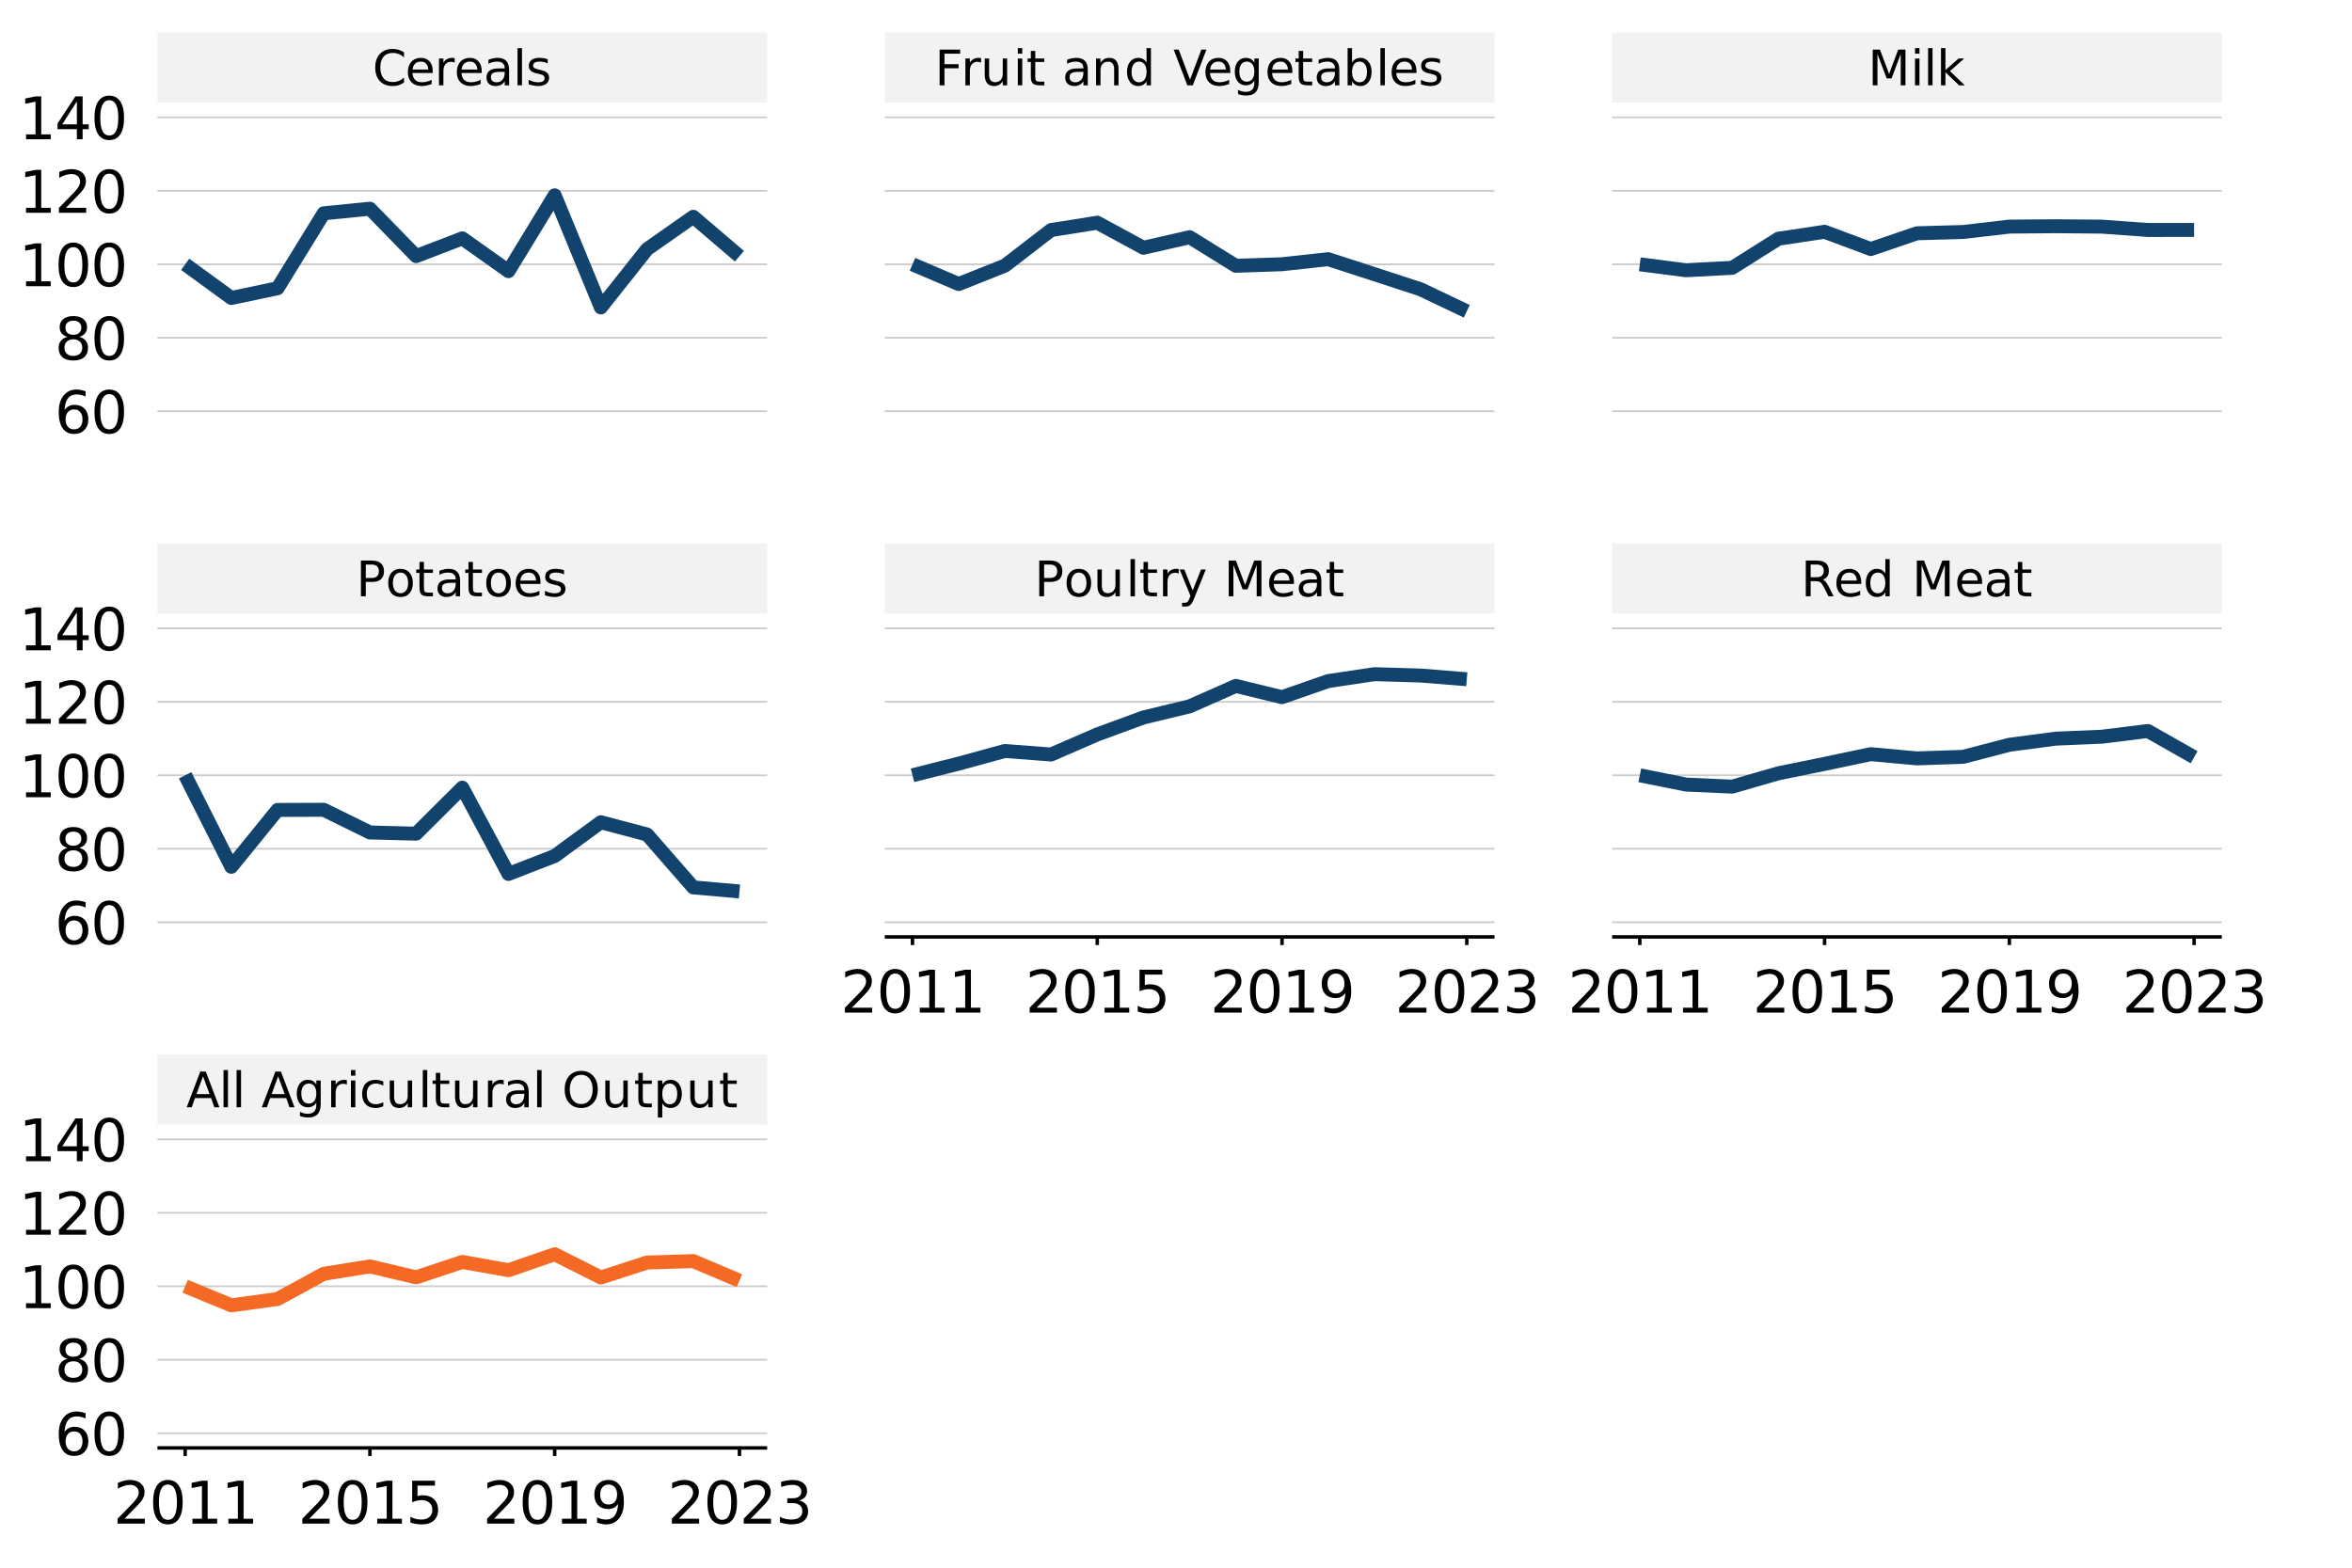 <?xml version="1.0" encoding="UTF-8"?>
<svg xmlns="http://www.w3.org/2000/svg" xmlns:xlink="http://www.w3.org/1999/xlink" width="720" height="480" viewBox="0 0 720 480">
<defs>
<g>
<g id="glyph-0-0">
<path d="M 5.125 -9.484 L 3.125 -4.031 L 7.141 -4.031 Z M 4.297 -10.938 L 5.969 -10.938 L 10.141 0 L 8.594 0 L 7.609 -2.812 L 2.672 -2.812 L 1.672 0 L 0.125 0 Z M 4.297 -10.938 "/>
</g>
<g id="glyph-0-1">
<path d="M 1.406 -11.391 L 2.766 -11.391 L 2.766 0 L 1.406 0 Z M 1.406 -11.391 "/>
</g>
<g id="glyph-0-2">
</g>
<g id="glyph-0-3">
<path d="M 6.812 -4.203 C 6.812 -5.172 6.609 -5.922 6.203 -6.453 C 5.805 -6.992 5.242 -7.266 4.516 -7.266 C 3.785 -7.266 3.219 -6.992 2.812 -6.453 C 2.414 -5.922 2.219 -5.172 2.219 -4.203 C 2.219 -3.223 2.414 -2.461 2.812 -1.922 C 3.219 -1.391 3.785 -1.125 4.516 -1.125 C 5.242 -1.125 5.805 -1.391 6.203 -1.922 C 6.609 -2.461 6.812 -3.223 6.812 -4.203 Z M 8.156 -1.016 C 8.156 0.379 7.844 1.414 7.219 2.094 C 6.602 2.781 5.656 3.125 4.375 3.125 C 3.906 3.125 3.457 3.086 3.031 3.016 C 2.613 2.941 2.207 2.832 1.812 2.688 L 1.812 1.375 C 2.207 1.594 2.598 1.75 2.984 1.844 C 3.367 1.945 3.766 2 4.172 2 C 5.055 2 5.719 1.77 6.156 1.312 C 6.594 0.852 6.812 0.156 6.812 -0.781 L 6.812 -1.438 C 6.531 -0.957 6.172 -0.598 5.734 -0.359 C 5.305 -0.117 4.789 0 4.188 0 C 3.176 0 2.363 -0.379 1.75 -1.141 C 1.133 -1.91 0.828 -2.93 0.828 -4.203 C 0.828 -5.461 1.133 -6.477 1.75 -7.25 C 2.363 -8.02 3.176 -8.406 4.188 -8.406 C 4.789 -8.406 5.305 -8.285 5.734 -8.047 C 6.172 -7.805 6.531 -7.441 6.812 -6.953 L 6.812 -8.203 L 8.156 -8.203 Z M 8.156 -1.016 "/>
</g>
<g id="glyph-0-4">
<path d="M 6.172 -6.938 C 6.016 -7.031 5.848 -7.098 5.672 -7.141 C 5.492 -7.18 5.297 -7.203 5.078 -7.203 C 4.316 -7.203 3.734 -6.953 3.328 -6.453 C 2.922 -5.961 2.719 -5.254 2.719 -4.328 L 2.719 0 L 1.359 0 L 1.359 -8.203 L 2.719 -8.203 L 2.719 -6.922 C 3 -7.422 3.363 -7.789 3.812 -8.031 C 4.27 -8.281 4.828 -8.406 5.484 -8.406 C 5.578 -8.406 5.676 -8.395 5.781 -8.375 C 5.895 -8.363 6.02 -8.348 6.156 -8.328 Z M 6.172 -6.938 "/>
</g>
<g id="glyph-0-5">
<path d="M 1.406 -8.203 L 2.766 -8.203 L 2.766 0 L 1.406 0 Z M 1.406 -11.391 L 2.766 -11.391 L 2.766 -9.688 L 1.406 -9.688 Z M 1.406 -11.391 "/>
</g>
<g id="glyph-0-6">
<path d="M 7.312 -7.891 L 7.312 -6.625 C 6.938 -6.832 6.555 -6.988 6.172 -7.094 C 5.785 -7.207 5.398 -7.266 5.016 -7.266 C 4.141 -7.266 3.457 -6.984 2.969 -6.422 C 2.488 -5.867 2.25 -5.094 2.25 -4.094 C 2.25 -3.094 2.488 -2.316 2.969 -1.766 C 3.457 -1.211 4.141 -0.938 5.016 -0.938 C 5.398 -0.938 5.785 -0.988 6.172 -1.094 C 6.555 -1.195 6.938 -1.352 7.312 -1.562 L 7.312 -0.312 C 6.938 -0.133 6.547 -0.004 6.141 0.078 C 5.742 0.172 5.316 0.219 4.859 0.219 C 3.629 0.219 2.648 -0.164 1.922 -0.938 C 1.191 -1.719 0.828 -2.77 0.828 -4.094 C 0.828 -5.426 1.191 -6.477 1.922 -7.25 C 2.66 -8.02 3.672 -8.406 4.953 -8.406 C 5.367 -8.406 5.773 -8.359 6.172 -8.266 C 6.566 -8.18 6.945 -8.055 7.312 -7.891 Z M 7.312 -7.891 "/>
</g>
<g id="glyph-0-7">
<path d="M 1.281 -3.234 L 1.281 -8.203 L 2.625 -8.203 L 2.625 -3.281 C 2.625 -2.508 2.773 -1.926 3.078 -1.531 C 3.379 -1.145 3.832 -0.953 4.438 -0.953 C 5.164 -0.953 5.738 -1.18 6.156 -1.641 C 6.582 -2.109 6.797 -2.742 6.797 -3.547 L 6.797 -8.203 L 8.141 -8.203 L 8.141 0 L 6.797 0 L 6.797 -1.266 C 6.473 -0.766 6.094 -0.391 5.656 -0.141 C 5.227 0.098 4.727 0.219 4.156 0.219 C 3.207 0.219 2.488 -0.07 2 -0.656 C 1.52 -1.25 1.281 -2.109 1.281 -3.234 Z M 4.672 -8.406 Z M 4.672 -8.406 "/>
</g>
<g id="glyph-0-8">
<path d="M 2.75 -10.531 L 2.75 -8.203 L 5.516 -8.203 L 5.516 -7.156 L 2.75 -7.156 L 2.75 -2.703 C 2.75 -2.035 2.836 -1.602 3.016 -1.406 C 3.203 -1.219 3.578 -1.125 4.141 -1.125 L 5.516 -1.125 L 5.516 0 L 4.141 0 C 3.098 0 2.379 -0.191 1.984 -0.578 C 1.586 -0.973 1.391 -1.68 1.391 -2.703 L 1.391 -7.156 L 0.406 -7.156 L 0.406 -8.203 L 1.391 -8.203 L 1.391 -10.531 Z M 2.75 -10.531 "/>
</g>
<g id="glyph-0-9">
<path d="M 5.141 -4.125 C 4.055 -4.125 3.301 -4 2.875 -3.75 C 2.457 -3.5 2.25 -3.07 2.25 -2.469 C 2.25 -2 2.406 -1.625 2.719 -1.344 C 3.031 -1.062 3.457 -0.922 4 -0.922 C 4.75 -0.922 5.348 -1.18 5.797 -1.703 C 6.254 -2.234 6.484 -2.941 6.484 -3.828 L 6.484 -4.125 Z M 7.828 -4.688 L 7.828 0 L 6.484 0 L 6.484 -1.25 C 6.172 -0.75 5.785 -0.379 5.328 -0.141 C 4.867 0.098 4.305 0.219 3.641 0.219 C 2.805 0.219 2.141 -0.016 1.641 -0.484 C 1.148 -0.961 0.906 -1.598 0.906 -2.391 C 0.906 -3.305 1.211 -4 1.828 -4.469 C 2.441 -4.938 3.363 -5.172 4.594 -5.172 L 6.484 -5.172 L 6.484 -5.312 C 6.484 -5.926 6.281 -6.406 5.875 -6.75 C 5.469 -7.094 4.895 -7.266 4.156 -7.266 C 3.688 -7.266 3.227 -7.207 2.781 -7.094 C 2.332 -6.977 1.906 -6.805 1.5 -6.578 L 1.5 -7.828 C 1.988 -8.016 2.469 -8.156 2.938 -8.25 C 3.406 -8.352 3.859 -8.406 4.297 -8.406 C 5.484 -8.406 6.367 -8.098 6.953 -7.484 C 7.535 -6.867 7.828 -5.938 7.828 -4.688 Z M 7.828 -4.688 "/>
</g>
<g id="glyph-0-10">
<path d="M 5.906 -9.938 C 4.832 -9.938 3.977 -9.535 3.344 -8.734 C 2.719 -7.93 2.406 -6.836 2.406 -5.453 C 2.406 -4.078 2.719 -2.988 3.344 -2.188 C 3.977 -1.383 4.832 -0.984 5.906 -0.984 C 6.977 -0.984 7.828 -1.383 8.453 -2.188 C 9.086 -2.988 9.406 -4.078 9.406 -5.453 C 9.406 -6.836 9.086 -7.93 8.453 -8.734 C 7.828 -9.535 6.977 -9.938 5.906 -9.938 Z M 5.906 -11.141 C 7.438 -11.141 8.66 -10.625 9.578 -9.594 C 10.504 -8.562 10.969 -7.18 10.969 -5.453 C 10.969 -3.734 10.504 -2.359 9.578 -1.328 C 8.66 -0.297 7.438 0.219 5.906 0.219 C 4.375 0.219 3.145 -0.289 2.219 -1.312 C 1.301 -2.344 0.844 -3.723 0.844 -5.453 C 0.844 -7.18 1.301 -8.562 2.219 -9.594 C 3.145 -10.625 4.375 -11.141 5.906 -11.141 Z M 5.906 -11.141 "/>
</g>
<g id="glyph-0-11">
<path d="M 2.719 -1.234 L 2.719 3.125 L 1.359 3.125 L 1.359 -8.203 L 2.719 -8.203 L 2.719 -6.953 C 3 -7.441 3.352 -7.805 3.781 -8.047 C 4.219 -8.285 4.738 -8.406 5.344 -8.406 C 6.332 -8.406 7.141 -8.008 7.766 -7.219 C 8.391 -6.426 8.703 -5.383 8.703 -4.094 C 8.703 -2.801 8.391 -1.758 7.766 -0.969 C 7.141 -0.176 6.332 0.219 5.344 0.219 C 4.738 0.219 4.219 0.098 3.781 -0.141 C 3.352 -0.379 3 -0.742 2.719 -1.234 Z M 7.297 -4.094 C 7.297 -5.082 7.094 -5.859 6.688 -6.422 C 6.281 -6.984 5.723 -7.266 5.016 -7.266 C 4.297 -7.266 3.734 -6.984 3.328 -6.422 C 2.922 -5.859 2.719 -5.082 2.719 -4.094 C 2.719 -3.102 2.922 -2.328 3.328 -1.766 C 3.734 -1.203 4.297 -0.922 5.016 -0.922 C 5.723 -0.922 6.281 -1.203 6.688 -1.766 C 7.094 -2.328 7.297 -3.102 7.297 -4.094 Z M 7.297 -4.094 "/>
</g>
<g id="glyph-0-12">
<path d="M 2.953 -9.719 L 2.953 -5.609 L 4.812 -5.609 C 5.5 -5.609 6.031 -5.785 6.406 -6.141 C 6.781 -6.504 6.969 -7.016 6.969 -7.672 C 6.969 -8.328 6.781 -8.832 6.406 -9.188 C 6.031 -9.539 5.5 -9.719 4.812 -9.719 Z M 1.469 -10.938 L 4.812 -10.938 C 6.039 -10.938 6.969 -10.656 7.594 -10.094 C 8.219 -9.539 8.531 -8.734 8.531 -7.672 C 8.531 -6.586 8.219 -5.77 7.594 -5.219 C 6.969 -4.664 6.039 -4.391 4.812 -4.391 L 2.953 -4.391 L 2.953 0 L 1.469 0 Z M 1.469 -10.938 "/>
</g>
<g id="glyph-0-13">
<path d="M 4.594 -7.266 C 3.875 -7.266 3.301 -6.977 2.875 -6.406 C 2.457 -5.844 2.25 -5.07 2.25 -4.094 C 2.25 -3.113 2.457 -2.344 2.875 -1.781 C 3.289 -1.219 3.863 -0.938 4.594 -0.938 C 5.312 -0.938 5.879 -1.219 6.297 -1.781 C 6.711 -2.344 6.922 -3.113 6.922 -4.094 C 6.922 -5.062 6.711 -5.832 6.297 -6.406 C 5.879 -6.977 5.312 -7.266 4.594 -7.266 Z M 4.594 -8.406 C 5.758 -8.406 6.676 -8.02 7.344 -7.25 C 8.02 -6.488 8.359 -5.438 8.359 -4.094 C 8.359 -2.75 8.02 -1.691 7.344 -0.922 C 6.676 -0.16 5.758 0.219 4.594 0.219 C 3.414 0.219 2.492 -0.16 1.828 -0.922 C 1.16 -1.691 0.828 -2.75 0.828 -4.094 C 0.828 -5.438 1.16 -6.488 1.828 -7.25 C 2.492 -8.02 3.414 -8.406 4.594 -8.406 Z M 4.594 -8.406 "/>
</g>
<g id="glyph-0-14">
<path d="M 8.438 -4.438 L 8.438 -3.781 L 2.234 -3.781 C 2.297 -2.852 2.578 -2.145 3.078 -1.656 C 3.578 -1.176 4.27 -0.938 5.156 -0.938 C 5.676 -0.938 6.176 -1 6.656 -1.125 C 7.145 -1.25 7.629 -1.438 8.109 -1.688 L 8.109 -0.422 C 7.629 -0.211 7.133 -0.055 6.625 0.047 C 6.113 0.16 5.598 0.219 5.078 0.219 C 3.773 0.219 2.738 -0.16 1.969 -0.922 C 1.207 -1.691 0.828 -2.723 0.828 -4.016 C 0.828 -5.359 1.188 -6.426 1.906 -7.219 C 2.633 -8.008 3.613 -8.406 4.844 -8.406 C 5.945 -8.406 6.82 -8.047 7.469 -7.328 C 8.113 -6.617 8.438 -5.656 8.438 -4.438 Z M 7.078 -4.828 C 7.066 -5.566 6.859 -6.156 6.453 -6.594 C 6.055 -7.039 5.523 -7.266 4.859 -7.266 C 4.109 -7.266 3.504 -7.051 3.047 -6.625 C 2.598 -6.195 2.344 -5.598 2.281 -4.828 Z M 7.078 -4.828 "/>
</g>
<g id="glyph-0-15">
<path d="M 6.641 -7.969 L 6.641 -6.688 C 6.266 -6.883 5.867 -7.031 5.453 -7.125 C 5.047 -7.219 4.625 -7.266 4.188 -7.266 C 3.508 -7.266 3.004 -7.16 2.672 -6.953 C 2.336 -6.754 2.172 -6.453 2.172 -6.047 C 2.172 -5.734 2.289 -5.488 2.531 -5.312 C 2.77 -5.133 3.254 -4.961 3.984 -4.797 L 4.438 -4.688 C 5.395 -4.488 6.07 -4.203 6.469 -3.828 C 6.875 -3.453 7.078 -2.93 7.078 -2.266 C 7.078 -1.504 6.773 -0.898 6.172 -0.453 C 5.578 -0.004 4.75 0.219 3.688 0.219 C 3.25 0.219 2.789 0.172 2.312 0.078 C 1.844 -0.004 1.344 -0.129 0.812 -0.297 L 0.812 -1.688 C 1.312 -1.426 1.801 -1.234 2.281 -1.109 C 2.77 -0.984 3.25 -0.922 3.719 -0.922 C 4.352 -0.922 4.844 -1.023 5.188 -1.234 C 5.531 -1.453 5.703 -1.758 5.703 -2.156 C 5.703 -2.52 5.578 -2.801 5.328 -3 C 5.078 -3.195 4.535 -3.383 3.703 -3.562 L 3.234 -3.672 C 2.398 -3.848 1.797 -4.117 1.422 -4.484 C 1.055 -4.848 0.875 -5.348 0.875 -5.984 C 0.875 -6.754 1.145 -7.348 1.688 -7.766 C 2.238 -8.191 3.016 -8.406 4.016 -8.406 C 4.516 -8.406 4.984 -8.367 5.422 -8.297 C 5.867 -8.223 6.273 -8.113 6.641 -7.969 Z M 6.641 -7.969 "/>
</g>
<g id="glyph-0-16">
<path d="M 4.828 0.766 C 4.441 1.742 4.066 2.379 3.703 2.672 C 3.348 2.973 2.867 3.125 2.266 3.125 L 1.188 3.125 L 1.188 2 L 1.984 2 C 2.348 2 2.633 1.91 2.844 1.734 C 3.051 1.555 3.273 1.141 3.516 0.484 L 3.766 -0.125 L 0.453 -8.203 L 1.875 -8.203 L 4.438 -1.781 L 7 -8.203 L 8.438 -8.203 Z M 4.828 0.766 "/>
</g>
<g id="glyph-0-17">
<path d="M 1.469 -10.938 L 3.672 -10.938 L 6.469 -3.5 L 9.266 -10.938 L 11.484 -10.938 L 11.484 0 L 10.031 0 L 10.031 -9.609 L 7.219 -2.109 L 5.734 -2.109 L 2.906 -9.609 L 2.906 0 L 1.469 0 Z M 1.469 -10.938 "/>
</g>
<g id="glyph-0-18">
<path d="M 6.656 -5.125 C 6.977 -5.02 7.285 -4.789 7.578 -4.438 C 7.879 -4.082 8.18 -3.598 8.484 -2.984 L 9.984 0 L 8.406 0 L 7 -2.812 C 6.633 -3.539 6.281 -4.023 5.938 -4.266 C 5.602 -4.504 5.145 -4.625 4.562 -4.625 L 2.953 -4.625 L 2.953 0 L 1.469 0 L 1.469 -10.938 L 4.812 -10.938 C 6.062 -10.938 6.992 -10.676 7.609 -10.156 C 8.223 -9.633 8.531 -8.844 8.531 -7.781 C 8.531 -7.094 8.367 -6.52 8.047 -6.062 C 7.734 -5.613 7.27 -5.301 6.656 -5.125 Z M 2.953 -9.719 L 2.953 -5.844 L 4.812 -5.844 C 5.52 -5.844 6.055 -6.004 6.422 -6.328 C 6.785 -6.66 6.969 -7.145 6.969 -7.781 C 6.969 -8.426 6.785 -8.91 6.422 -9.234 C 6.055 -9.555 5.52 -9.719 4.812 -9.719 Z M 2.953 -9.719 "/>
</g>
<g id="glyph-0-19">
<path d="M 6.812 -6.953 L 6.812 -11.391 L 8.156 -11.391 L 8.156 0 L 6.812 0 L 6.812 -1.234 C 6.531 -0.742 6.172 -0.379 5.734 -0.141 C 5.305 0.098 4.789 0.219 4.188 0.219 C 3.195 0.219 2.391 -0.176 1.766 -0.969 C 1.141 -1.758 0.828 -2.801 0.828 -4.094 C 0.828 -5.383 1.141 -6.426 1.766 -7.219 C 2.391 -8.008 3.195 -8.406 4.188 -8.406 C 4.789 -8.406 5.305 -8.285 5.734 -8.047 C 6.172 -7.805 6.531 -7.441 6.812 -6.953 Z M 2.219 -4.094 C 2.219 -3.102 2.422 -2.328 2.828 -1.766 C 3.234 -1.203 3.797 -0.922 4.516 -0.922 C 5.223 -0.922 5.781 -1.203 6.188 -1.766 C 6.602 -2.328 6.812 -3.102 6.812 -4.094 C 6.812 -5.082 6.602 -5.859 6.188 -6.422 C 5.781 -6.984 5.223 -7.266 4.516 -7.266 C 3.797 -7.266 3.234 -6.984 2.828 -6.422 C 2.422 -5.859 2.219 -5.082 2.219 -4.094 Z M 2.219 -4.094 "/>
</g>
<g id="glyph-0-20">
<path d="M 9.656 -10.094 L 9.656 -8.531 C 9.156 -9 8.625 -9.348 8.062 -9.578 C 7.5 -9.805 6.898 -9.922 6.266 -9.922 C 5.016 -9.922 4.055 -9.535 3.391 -8.766 C 2.734 -8.004 2.406 -6.898 2.406 -5.453 C 2.406 -4.016 2.734 -2.91 3.391 -2.141 C 4.055 -1.379 5.016 -1 6.266 -1 C 6.898 -1 7.5 -1.113 8.062 -1.344 C 8.625 -1.57 9.156 -1.922 9.656 -2.391 L 9.656 -0.844 C 9.145 -0.488 8.598 -0.223 8.016 -0.047 C 7.441 0.129 6.832 0.219 6.188 0.219 C 4.531 0.219 3.223 -0.285 2.266 -1.297 C 1.316 -2.316 0.844 -3.703 0.844 -5.453 C 0.844 -7.211 1.316 -8.598 2.266 -9.609 C 3.223 -10.629 4.531 -11.141 6.188 -11.141 C 6.832 -11.141 7.445 -11.051 8.031 -10.875 C 8.613 -10.695 9.156 -10.438 9.656 -10.094 Z M 9.656 -10.094 "/>
</g>
<g id="glyph-0-21">
<path d="M 1.469 -10.938 L 7.75 -10.938 L 7.75 -9.688 L 2.953 -9.688 L 2.953 -6.469 L 7.281 -6.469 L 7.281 -5.219 L 2.953 -5.219 L 2.953 0 L 1.469 0 Z M 1.469 -10.938 "/>
</g>
<g id="glyph-0-22">
<path d="M 8.234 -4.953 L 8.234 0 L 6.891 0 L 6.891 -4.906 C 6.891 -5.688 6.738 -6.27 6.438 -6.656 C 6.133 -7.039 5.676 -7.234 5.062 -7.234 C 4.344 -7.234 3.77 -7 3.344 -6.531 C 2.926 -6.07 2.719 -5.441 2.719 -4.641 L 2.719 0 L 1.359 0 L 1.359 -8.203 L 2.719 -8.203 L 2.719 -6.922 C 3.039 -7.422 3.422 -7.789 3.859 -8.031 C 4.297 -8.281 4.801 -8.406 5.375 -8.406 C 6.312 -8.406 7.02 -8.113 7.5 -7.531 C 7.988 -6.945 8.234 -6.086 8.234 -4.953 Z M 8.234 -4.953 "/>
</g>
<g id="glyph-0-23">
<path d="M 4.297 0 L 0.125 -10.938 L 1.656 -10.938 L 5.125 -1.734 L 8.594 -10.938 L 10.141 -10.938 L 5.969 0 Z M 4.297 0 "/>
</g>
<g id="glyph-0-24">
<path d="M 7.297 -4.094 C 7.297 -5.082 7.094 -5.859 6.688 -6.422 C 6.281 -6.984 5.723 -7.266 5.016 -7.266 C 4.297 -7.266 3.734 -6.984 3.328 -6.422 C 2.922 -5.859 2.719 -5.082 2.719 -4.094 C 2.719 -3.102 2.922 -2.328 3.328 -1.766 C 3.734 -1.203 4.297 -0.922 5.016 -0.922 C 5.723 -0.922 6.281 -1.203 6.688 -1.766 C 7.094 -2.328 7.297 -3.102 7.297 -4.094 Z M 2.719 -6.953 C 3 -7.441 3.352 -7.805 3.781 -8.047 C 4.219 -8.285 4.738 -8.406 5.344 -8.406 C 6.332 -8.406 7.141 -8.008 7.766 -7.219 C 8.391 -6.426 8.703 -5.383 8.703 -4.094 C 8.703 -2.801 8.391 -1.758 7.766 -0.969 C 7.141 -0.176 6.332 0.219 5.344 0.219 C 4.738 0.219 4.219 0.098 3.781 -0.141 C 3.352 -0.379 3 -0.742 2.719 -1.234 L 2.719 0 L 1.359 0 L 1.359 -11.391 L 2.719 -11.391 Z M 2.719 -6.953 "/>
</g>
<g id="glyph-0-25">
<path d="M 1.359 -11.391 L 2.719 -11.391 L 2.719 -4.672 L 6.734 -8.203 L 8.453 -8.203 L 4.109 -4.359 L 8.641 0 L 6.891 0 L 2.719 -4 L 2.719 0 L 1.359 0 Z M 1.359 -11.391 "/>
</g>
<g id="glyph-1-0">
<path d="M 3.453 -1.5 L 9.656 -1.5 L 9.656 0 L 1.312 0 L 1.312 -1.5 C 1.988 -2.195 2.906 -3.129 4.062 -4.297 C 5.227 -5.473 5.961 -6.234 6.266 -6.578 C 6.836 -7.211 7.234 -7.75 7.453 -8.188 C 7.68 -8.633 7.797 -9.07 7.797 -9.5 C 7.797 -10.195 7.551 -10.766 7.062 -11.203 C 6.57 -11.641 5.938 -11.859 5.156 -11.859 C 4.594 -11.859 4.004 -11.758 3.391 -11.562 C 2.773 -11.375 2.113 -11.086 1.406 -10.703 L 1.406 -12.484 C 2.125 -12.773 2.789 -12.992 3.406 -13.141 C 4.031 -13.285 4.598 -13.359 5.109 -13.359 C 6.473 -13.359 7.555 -13.02 8.359 -12.344 C 9.172 -11.664 9.578 -10.754 9.578 -9.609 C 9.578 -9.078 9.473 -8.566 9.266 -8.078 C 9.066 -7.598 8.703 -7.031 8.172 -6.375 C 8.023 -6.207 7.555 -5.719 6.766 -4.906 C 5.984 -4.094 4.879 -2.957 3.453 -1.5 Z M 3.453 -1.5 "/>
</g>
<g id="glyph-1-1">
<path d="M 5.719 -11.953 C 4.801 -11.953 4.113 -11.5 3.656 -10.594 C 3.195 -9.695 2.969 -8.348 2.969 -6.547 C 2.969 -4.742 3.195 -3.395 3.656 -2.5 C 4.113 -1.602 4.801 -1.156 5.719 -1.156 C 6.645 -1.156 7.336 -1.602 7.797 -2.5 C 8.254 -3.395 8.484 -4.742 8.484 -6.547 C 8.484 -8.348 8.254 -9.695 7.797 -10.594 C 7.336 -11.5 6.645 -11.953 5.719 -11.953 Z M 5.719 -13.359 C 7.188 -13.359 8.305 -12.773 9.078 -11.609 C 9.859 -10.453 10.25 -8.766 10.25 -6.547 C 10.25 -4.336 9.859 -2.648 9.078 -1.484 C 8.305 -0.328 7.188 0.25 5.719 0.25 C 4.25 0.25 3.125 -0.328 2.344 -1.484 C 1.57 -2.648 1.188 -4.336 1.188 -6.547 C 1.188 -8.766 1.57 -10.453 2.344 -11.609 C 3.125 -12.773 4.25 -13.359 5.719 -13.359 Z M 5.719 -13.359 "/>
</g>
<g id="glyph-1-2">
<path d="M 2.234 -1.5 L 5.141 -1.5 L 5.141 -11.5 L 1.984 -10.875 L 1.984 -12.484 L 5.109 -13.125 L 6.891 -13.125 L 6.891 -1.5 L 9.797 -1.5 L 9.797 0 L 2.234 0 Z M 2.234 -1.5 "/>
</g>
<g id="glyph-1-3">
<path d="M 1.938 -13.125 L 8.906 -13.125 L 8.906 -11.625 L 3.562 -11.625 L 3.562 -8.406 C 3.82 -8.5 4.082 -8.566 4.344 -8.609 C 4.602 -8.648 4.859 -8.672 5.109 -8.672 C 6.578 -8.672 7.738 -8.27 8.594 -7.469 C 9.445 -6.664 9.875 -5.578 9.875 -4.203 C 9.875 -2.797 9.438 -1.703 8.562 -0.922 C 7.688 -0.141 6.445 0.25 4.844 0.25 C 4.289 0.25 3.727 0.203 3.156 0.109 C 2.582 0.016 1.992 -0.125 1.391 -0.312 L 1.391 -2.094 C 1.922 -1.801 2.469 -1.582 3.031 -1.438 C 3.594 -1.301 4.188 -1.234 4.812 -1.234 C 5.82 -1.234 6.625 -1.5 7.219 -2.031 C 7.812 -2.57 8.109 -3.297 8.109 -4.203 C 8.109 -5.117 7.812 -5.844 7.219 -6.375 C 6.625 -6.914 5.82 -7.188 4.812 -7.188 C 4.332 -7.188 3.859 -7.129 3.391 -7.016 C 2.922 -6.91 2.438 -6.75 1.938 -6.531 Z M 1.938 -13.125 "/>
</g>
<g id="glyph-1-4">
<path d="M 1.984 -0.266 L 1.984 -1.891 C 2.422 -1.68 2.867 -1.52 3.328 -1.406 C 3.785 -1.289 4.234 -1.234 4.672 -1.234 C 5.848 -1.234 6.742 -1.629 7.359 -2.422 C 7.973 -3.211 8.328 -4.41 8.422 -6.016 C 8.078 -5.504 7.645 -5.113 7.125 -4.844 C 6.602 -4.582 6.023 -4.453 5.391 -4.453 C 4.078 -4.453 3.039 -4.848 2.281 -5.641 C 1.52 -6.43 1.141 -7.516 1.141 -8.891 C 1.141 -10.242 1.535 -11.328 2.328 -12.141 C 3.129 -12.953 4.191 -13.359 5.516 -13.359 C 7.023 -13.359 8.18 -12.773 8.984 -11.609 C 9.785 -10.453 10.188 -8.766 10.188 -6.547 C 10.188 -4.484 9.695 -2.832 8.719 -1.594 C 7.738 -0.363 6.414 0.25 4.75 0.25 C 4.312 0.25 3.863 0.203 3.406 0.109 C 2.945 0.023 2.473 -0.098 1.984 -0.266 Z M 5.516 -5.844 C 6.305 -5.844 6.938 -6.113 7.406 -6.656 C 7.875 -7.195 8.109 -7.941 8.109 -8.891 C 8.109 -9.836 7.875 -10.582 7.406 -11.125 C 6.938 -11.676 6.305 -11.953 5.516 -11.953 C 4.711 -11.953 4.078 -11.676 3.609 -11.125 C 3.148 -10.582 2.922 -9.836 2.922 -8.891 C 2.922 -7.941 3.148 -7.195 3.609 -6.656 C 4.078 -6.113 4.711 -5.844 5.516 -5.844 Z M 5.516 -5.844 "/>
</g>
<g id="glyph-1-5">
<path d="M 7.297 -7.078 C 8.148 -6.891 8.816 -6.508 9.297 -5.938 C 9.773 -5.363 10.016 -4.656 10.016 -3.812 C 10.016 -2.52 9.566 -1.52 8.672 -0.812 C 7.785 -0.102 6.52 0.25 4.875 0.25 C 4.32 0.25 3.754 0.191 3.172 0.078 C 2.586 -0.023 1.988 -0.18 1.375 -0.391 L 1.375 -2.109 C 1.863 -1.816 2.398 -1.598 2.984 -1.453 C 3.578 -1.305 4.191 -1.234 4.828 -1.234 C 5.941 -1.234 6.789 -1.453 7.375 -1.891 C 7.957 -2.336 8.25 -2.977 8.25 -3.812 C 8.25 -4.582 7.977 -5.188 7.438 -5.625 C 6.895 -6.062 6.141 -6.281 5.172 -6.281 L 3.641 -6.281 L 3.641 -7.75 L 5.234 -7.75 C 6.109 -7.75 6.773 -7.922 7.234 -8.266 C 7.703 -8.617 7.938 -9.125 7.938 -9.781 C 7.938 -10.445 7.695 -10.957 7.219 -11.312 C 6.738 -11.676 6.055 -11.859 5.172 -11.859 C 4.68 -11.859 4.156 -11.805 3.594 -11.703 C 3.039 -11.598 2.43 -11.438 1.766 -11.219 L 1.766 -12.797 C 2.441 -12.984 3.07 -13.125 3.656 -13.219 C 4.25 -13.312 4.805 -13.359 5.328 -13.359 C 6.672 -13.359 7.734 -13.051 8.516 -12.438 C 9.305 -11.82 9.703 -10.992 9.703 -9.953 C 9.703 -9.234 9.492 -8.617 9.078 -8.109 C 8.66 -7.609 8.066 -7.266 7.297 -7.078 Z M 7.297 -7.078 "/>
</g>
<g id="glyph-1-6">
<path d="M 5.938 -7.266 C 5.145 -7.266 4.516 -6.992 4.047 -6.453 C 3.578 -5.91 3.344 -5.16 3.344 -4.203 C 3.344 -3.266 3.578 -2.52 4.047 -1.969 C 4.516 -1.426 5.145 -1.156 5.938 -1.156 C 6.738 -1.156 7.367 -1.426 7.828 -1.969 C 8.297 -2.52 8.531 -3.266 8.531 -4.203 C 8.531 -5.16 8.297 -5.91 7.828 -6.453 C 7.367 -6.992 6.738 -7.266 5.938 -7.266 Z M 9.469 -12.828 L 9.469 -11.219 C 9.02 -11.426 8.566 -11.582 8.109 -11.688 C 7.66 -11.801 7.211 -11.859 6.766 -11.859 C 5.598 -11.859 4.703 -11.461 4.078 -10.672 C 3.461 -9.891 3.113 -8.695 3.031 -7.094 C 3.375 -7.602 3.805 -7.992 4.328 -8.266 C 4.848 -8.535 5.422 -8.672 6.047 -8.672 C 7.367 -8.672 8.41 -8.27 9.172 -7.469 C 9.93 -6.676 10.312 -5.586 10.312 -4.203 C 10.312 -2.859 9.91 -1.781 9.109 -0.969 C 8.316 -0.156 7.258 0.25 5.938 0.25 C 4.426 0.25 3.266 -0.328 2.453 -1.484 C 1.648 -2.648 1.25 -4.336 1.25 -6.547 C 1.25 -8.617 1.738 -10.27 2.719 -11.5 C 3.707 -12.738 5.035 -13.359 6.703 -13.359 C 7.141 -13.359 7.586 -13.312 8.047 -13.219 C 8.504 -13.133 8.977 -13.004 9.469 -12.828 Z M 9.469 -12.828 "/>
</g>
<g id="glyph-1-7">
<path d="M 5.719 -6.234 C 4.875 -6.234 4.207 -6.004 3.719 -5.547 C 3.238 -5.098 3 -4.477 3 -3.688 C 3 -2.895 3.238 -2.273 3.719 -1.828 C 4.207 -1.379 4.875 -1.156 5.719 -1.156 C 6.562 -1.156 7.227 -1.379 7.719 -1.828 C 8.207 -2.285 8.453 -2.906 8.453 -3.688 C 8.453 -4.477 8.207 -5.098 7.719 -5.547 C 7.238 -6.004 6.57 -6.234 5.719 -6.234 Z M 3.953 -6.984 C 3.18 -7.172 2.582 -7.523 2.156 -8.047 C 1.738 -8.566 1.531 -9.203 1.531 -9.953 C 1.531 -11.004 1.898 -11.832 2.641 -12.438 C 3.391 -13.051 4.414 -13.359 5.719 -13.359 C 7.031 -13.359 8.055 -13.051 8.797 -12.438 C 9.547 -11.832 9.922 -11.004 9.922 -9.953 C 9.922 -9.203 9.707 -8.566 9.281 -8.047 C 8.852 -7.523 8.258 -7.172 7.5 -6.984 C 8.363 -6.785 9.031 -6.395 9.5 -5.812 C 9.977 -5.238 10.219 -4.531 10.219 -3.688 C 10.219 -2.414 9.828 -1.441 9.047 -0.766 C 8.273 -0.086 7.164 0.25 5.719 0.25 C 4.27 0.25 3.156 -0.086 2.375 -0.766 C 1.602 -1.441 1.219 -2.414 1.219 -3.688 C 1.219 -4.531 1.457 -5.238 1.938 -5.812 C 2.414 -6.395 3.086 -6.785 3.953 -6.984 Z M 3.297 -9.797 C 3.297 -9.109 3.508 -8.57 3.938 -8.188 C 4.363 -7.812 4.957 -7.625 5.719 -7.625 C 6.477 -7.625 7.07 -7.812 7.5 -8.188 C 7.938 -8.57 8.156 -9.109 8.156 -9.797 C 8.156 -10.473 7.938 -11 7.5 -11.375 C 7.07 -11.758 6.477 -11.953 5.719 -11.953 C 4.957 -11.953 4.363 -11.758 3.938 -11.375 C 3.508 -11 3.297 -10.473 3.297 -9.797 Z M 3.297 -9.797 "/>
</g>
<g id="glyph-1-8">
<path d="M 6.797 -11.578 L 2.328 -4.578 L 6.797 -4.578 Z M 6.344 -13.125 L 8.562 -13.125 L 8.562 -4.578 L 10.438 -4.578 L 10.438 -3.094 L 8.562 -3.094 L 8.562 0 L 6.797 0 L 6.797 -3.094 L 0.875 -3.094 L 0.875 -4.812 Z M 6.344 -13.125 "/>
</g>
</g>
<clipPath id="clip-0">
<path clip-rule="nonzero" d="M 48.195 31.434 L 234.848 31.434 L 234.848 130.418 L 48.195 130.418 Z M 48.195 31.434 "/>
</clipPath>
<clipPath id="clip-1">
<path clip-rule="nonzero" d="M 48.195 125 L 234.848 125 L 234.848 127 L 48.195 127 Z M 48.195 125 "/>
</clipPath>
<clipPath id="clip-2">
<path clip-rule="nonzero" d="M 48.195 103 L 234.848 103 L 234.848 104 L 48.195 104 Z M 48.195 103 "/>
</clipPath>
<clipPath id="clip-3">
<path clip-rule="nonzero" d="M 48.195 80 L 234.848 80 L 234.848 82 L 48.195 82 Z M 48.195 80 "/>
</clipPath>
<clipPath id="clip-4">
<path clip-rule="nonzero" d="M 48.195 58 L 234.848 58 L 234.848 59 L 48.195 59 Z M 48.195 58 "/>
</clipPath>
<clipPath id="clip-5">
<path clip-rule="nonzero" d="M 48.195 35 L 234.848 35 L 234.848 37 L 48.195 37 Z M 48.195 35 "/>
</clipPath>
<clipPath id="clip-6">
<path clip-rule="nonzero" d="M 48.195 187.887 L 234.848 187.887 L 234.848 286.871 L 48.195 286.871 Z M 48.195 187.887 "/>
</clipPath>
<clipPath id="clip-7">
<path clip-rule="nonzero" d="M 48.195 282 L 234.848 282 L 234.848 283 L 48.195 283 Z M 48.195 282 "/>
</clipPath>
<clipPath id="clip-8">
<path clip-rule="nonzero" d="M 48.195 259 L 234.848 259 L 234.848 261 L 48.195 261 Z M 48.195 259 "/>
</clipPath>
<clipPath id="clip-9">
<path clip-rule="nonzero" d="M 48.195 237 L 234.848 237 L 234.848 238 L 48.195 238 Z M 48.195 237 "/>
</clipPath>
<clipPath id="clip-10">
<path clip-rule="nonzero" d="M 48.195 214 L 234.848 214 L 234.848 216 L 48.195 216 Z M 48.195 214 "/>
</clipPath>
<clipPath id="clip-11">
<path clip-rule="nonzero" d="M 48.195 192 L 234.848 192 L 234.848 193 L 48.195 193 Z M 48.195 192 "/>
</clipPath>
<clipPath id="clip-12">
<path clip-rule="nonzero" d="M 48.195 344.34 L 234.848 344.34 L 234.848 443.324 L 48.195 443.324 Z M 48.195 344.34 "/>
</clipPath>
<clipPath id="clip-13">
<path clip-rule="nonzero" d="M 48.195 438 L 234.848 438 L 234.848 440 L 48.195 440 Z M 48.195 438 "/>
</clipPath>
<clipPath id="clip-14">
<path clip-rule="nonzero" d="M 48.195 416 L 234.848 416 L 234.848 417 L 48.195 417 Z M 48.195 416 "/>
</clipPath>
<clipPath id="clip-15">
<path clip-rule="nonzero" d="M 48.195 393 L 234.848 393 L 234.848 395 L 48.195 395 Z M 48.195 393 "/>
</clipPath>
<clipPath id="clip-16">
<path clip-rule="nonzero" d="M 48.195 371 L 234.848 371 L 234.848 372 L 48.195 372 Z M 48.195 371 "/>
</clipPath>
<clipPath id="clip-17">
<path clip-rule="nonzero" d="M 48.195 348 L 234.848 348 L 234.848 350 L 48.195 350 Z M 48.195 348 "/>
</clipPath>
<clipPath id="clip-18">
<path clip-rule="nonzero" d="M 270.848 31.434 L 457.5 31.434 L 457.5 130.418 L 270.848 130.418 Z M 270.848 31.434 "/>
</clipPath>
<clipPath id="clip-19">
<path clip-rule="nonzero" d="M 270.848 125 L 457.5 125 L 457.5 127 L 270.848 127 Z M 270.848 125 "/>
</clipPath>
<clipPath id="clip-20">
<path clip-rule="nonzero" d="M 270.848 103 L 457.5 103 L 457.5 104 L 270.848 104 Z M 270.848 103 "/>
</clipPath>
<clipPath id="clip-21">
<path clip-rule="nonzero" d="M 270.848 80 L 457.5 80 L 457.5 82 L 270.848 82 Z M 270.848 80 "/>
</clipPath>
<clipPath id="clip-22">
<path clip-rule="nonzero" d="M 270.848 58 L 457.5 58 L 457.5 59 L 270.848 59 Z M 270.848 58 "/>
</clipPath>
<clipPath id="clip-23">
<path clip-rule="nonzero" d="M 270.848 35 L 457.5 35 L 457.5 37 L 270.848 37 Z M 270.848 35 "/>
</clipPath>
<clipPath id="clip-24">
<path clip-rule="nonzero" d="M 270.848 187.887 L 457.5 187.887 L 457.5 286.871 L 270.848 286.871 Z M 270.848 187.887 "/>
</clipPath>
<clipPath id="clip-25">
<path clip-rule="nonzero" d="M 270.848 282 L 457.5 282 L 457.5 283 L 270.848 283 Z M 270.848 282 "/>
</clipPath>
<clipPath id="clip-26">
<path clip-rule="nonzero" d="M 270.848 259 L 457.5 259 L 457.5 261 L 270.848 261 Z M 270.848 259 "/>
</clipPath>
<clipPath id="clip-27">
<path clip-rule="nonzero" d="M 270.848 237 L 457.5 237 L 457.5 238 L 270.848 238 Z M 270.848 237 "/>
</clipPath>
<clipPath id="clip-28">
<path clip-rule="nonzero" d="M 270.848 214 L 457.5 214 L 457.5 216 L 270.848 216 Z M 270.848 214 "/>
</clipPath>
<clipPath id="clip-29">
<path clip-rule="nonzero" d="M 270.848 192 L 457.5 192 L 457.5 193 L 270.848 193 Z M 270.848 192 "/>
</clipPath>
<clipPath id="clip-30">
<path clip-rule="nonzero" d="M 493.5 31.434 L 680.152 31.434 L 680.152 130.418 L 493.5 130.418 Z M 493.5 31.434 "/>
</clipPath>
<clipPath id="clip-31">
<path clip-rule="nonzero" d="M 493.5 125 L 680.152 125 L 680.152 127 L 493.5 127 Z M 493.5 125 "/>
</clipPath>
<clipPath id="clip-32">
<path clip-rule="nonzero" d="M 493.5 103 L 680.152 103 L 680.152 104 L 493.5 104 Z M 493.5 103 "/>
</clipPath>
<clipPath id="clip-33">
<path clip-rule="nonzero" d="M 493.5 80 L 680.152 80 L 680.152 82 L 493.5 82 Z M 493.5 80 "/>
</clipPath>
<clipPath id="clip-34">
<path clip-rule="nonzero" d="M 493.5 58 L 680.152 58 L 680.152 59 L 493.5 59 Z M 493.5 58 "/>
</clipPath>
<clipPath id="clip-35">
<path clip-rule="nonzero" d="M 493.5 35 L 680.152 35 L 680.152 37 L 493.5 37 Z M 493.5 35 "/>
</clipPath>
<clipPath id="clip-36">
<path clip-rule="nonzero" d="M 493.5 187.887 L 680.152 187.887 L 680.152 286.871 L 493.5 286.871 Z M 493.5 187.887 "/>
</clipPath>
<clipPath id="clip-37">
<path clip-rule="nonzero" d="M 493.5 282 L 680.152 282 L 680.152 283 L 493.5 283 Z M 493.5 282 "/>
</clipPath>
<clipPath id="clip-38">
<path clip-rule="nonzero" d="M 493.5 259 L 680.152 259 L 680.152 261 L 493.5 261 Z M 493.5 259 "/>
</clipPath>
<clipPath id="clip-39">
<path clip-rule="nonzero" d="M 493.5 237 L 680.152 237 L 680.152 238 L 493.5 238 Z M 493.5 237 "/>
</clipPath>
<clipPath id="clip-40">
<path clip-rule="nonzero" d="M 493.5 214 L 680.152 214 L 680.152 216 L 493.5 216 Z M 493.5 214 "/>
</clipPath>
<clipPath id="clip-41">
<path clip-rule="nonzero" d="M 493.5 192 L 680.152 192 L 680.152 193 L 493.5 193 Z M 493.5 192 "/>
</clipPath>
<clipPath id="clip-42">
<path clip-rule="nonzero" d="M 48.195 322.871 L 234.848 322.871 L 234.848 344.34 L 48.195 344.34 Z M 48.195 322.871 "/>
</clipPath>
<clipPath id="clip-43">
<path clip-rule="nonzero" d="M 48.195 166.418 L 234.848 166.418 L 234.848 187.887 L 48.195 187.887 Z M 48.195 166.418 "/>
</clipPath>
<clipPath id="clip-44">
<path clip-rule="nonzero" d="M 270.848 166.418 L 457.5 166.418 L 457.5 187.887 L 270.848 187.887 Z M 270.848 166.418 "/>
</clipPath>
<clipPath id="clip-45">
<path clip-rule="nonzero" d="M 493.5 166.418 L 680.152 166.418 L 680.152 187.887 L 493.5 187.887 Z M 493.5 166.418 "/>
</clipPath>
<clipPath id="clip-46">
<path clip-rule="nonzero" d="M 48.195 9.961 L 234.848 9.961 L 234.848 31.43 L 48.195 31.43 Z M 48.195 9.961 "/>
</clipPath>
<clipPath id="clip-47">
<path clip-rule="nonzero" d="M 270.848 9.961 L 457.5 9.961 L 457.5 31.43 L 270.848 31.43 Z M 270.848 9.961 "/>
</clipPath>
<clipPath id="clip-48">
<path clip-rule="nonzero" d="M 493.5 9.961 L 680.152 9.961 L 680.152 31.43 L 493.5 31.43 Z M 493.5 9.961 "/>
</clipPath>
</defs>
<rect x="-72" y="-48" width="864" height="576" fill="rgb(100%, 100%, 100%)" fill-opacity="1"/>
<rect x="-72" y="-48" width="864" height="576" fill="rgb(100%, 100%, 100%)" fill-opacity="1"/>
<path fill="none" stroke-width="1.067" stroke-linecap="round" stroke-linejoin="round" stroke="rgb(100%, 100%, 100%)" stroke-opacity="1" stroke-miterlimit="10" d="M 0 480 L 720 480 L 720 0 L 0 0 Z M 0 480 "/>
<g clip-path="url(#clip-0)">
<path fill-rule="nonzero" fill="rgb(100%, 100%, 100%)" fill-opacity="1" d="M 48.195 130.418 L 234.848 130.418 L 234.848 31.434 L 48.195 31.434 Z M 48.195 130.418 "/>
</g>
<g clip-path="url(#clip-1)">
<path fill="none" stroke-width="0.533" stroke-linecap="butt" stroke-linejoin="round" stroke="rgb(79.608%, 79.608%, 79.608%)" stroke-opacity="1" stroke-miterlimit="10" d="M 48.195 125.918 L 234.848 125.918 "/>
</g>
<g clip-path="url(#clip-2)">
<path fill="none" stroke-width="0.533" stroke-linecap="butt" stroke-linejoin="round" stroke="rgb(79.608%, 79.608%, 79.608%)" stroke-opacity="1" stroke-miterlimit="10" d="M 48.195 103.422 L 234.848 103.422 "/>
</g>
<g clip-path="url(#clip-3)">
<path fill="none" stroke-width="0.533" stroke-linecap="butt" stroke-linejoin="round" stroke="rgb(79.608%, 79.608%, 79.608%)" stroke-opacity="1" stroke-miterlimit="10" d="M 48.195 80.926 L 234.848 80.926 "/>
</g>
<g clip-path="url(#clip-4)">
<path fill="none" stroke-width="0.533" stroke-linecap="butt" stroke-linejoin="round" stroke="rgb(79.608%, 79.608%, 79.608%)" stroke-opacity="1" stroke-miterlimit="10" d="M 48.195 58.43 L 234.848 58.43 "/>
</g>
<g clip-path="url(#clip-5)">
<path fill="none" stroke-width="0.533" stroke-linecap="butt" stroke-linejoin="round" stroke="rgb(79.608%, 79.608%, 79.608%)" stroke-opacity="1" stroke-miterlimit="10" d="M 48.195 35.934 L 234.848 35.934 "/>
</g>
<path fill="none" stroke-width="4.268" stroke-linecap="butt" stroke-linejoin="round" stroke="rgb(7.059%, 26.275%, 42.745%)" stroke-opacity="1" stroke-miterlimit="10" d="M 56.68 80.926 L 70.82 91.234 L 84.961 88.258 L 99.102 65.305 L 113.242 63.91 L 127.383 78.414 L 141.52 72.988 L 155.66 83.016 L 169.801 59.809 L 183.941 94.129 L 198.082 76.293 L 212.223 66.379 L 226.363 78.449 "/>
<g clip-path="url(#clip-6)">
<path fill-rule="nonzero" fill="rgb(100%, 100%, 100%)" fill-opacity="1" d="M 48.195 286.871 L 234.848 286.871 L 234.848 187.887 L 48.195 187.887 Z M 48.195 286.871 "/>
</g>
<g clip-path="url(#clip-7)">
<path fill="none" stroke-width="0.533" stroke-linecap="butt" stroke-linejoin="round" stroke="rgb(79.608%, 79.608%, 79.608%)" stroke-opacity="1" stroke-miterlimit="10" d="M 48.195 282.371 L 234.848 282.371 "/>
</g>
<g clip-path="url(#clip-8)">
<path fill="none" stroke-width="0.533" stroke-linecap="butt" stroke-linejoin="round" stroke="rgb(79.608%, 79.608%, 79.608%)" stroke-opacity="1" stroke-miterlimit="10" d="M 48.195 259.875 L 234.848 259.875 "/>
</g>
<g clip-path="url(#clip-9)">
<path fill="none" stroke-width="0.533" stroke-linecap="butt" stroke-linejoin="round" stroke="rgb(79.608%, 79.608%, 79.608%)" stroke-opacity="1" stroke-miterlimit="10" d="M 48.195 237.379 L 234.848 237.379 "/>
</g>
<g clip-path="url(#clip-10)">
<path fill="none" stroke-width="0.533" stroke-linecap="butt" stroke-linejoin="round" stroke="rgb(79.608%, 79.608%, 79.608%)" stroke-opacity="1" stroke-miterlimit="10" d="M 48.195 214.883 L 234.848 214.883 "/>
</g>
<g clip-path="url(#clip-11)">
<path fill="none" stroke-width="0.533" stroke-linecap="butt" stroke-linejoin="round" stroke="rgb(79.608%, 79.608%, 79.608%)" stroke-opacity="1" stroke-miterlimit="10" d="M 48.195 192.387 L 234.848 192.387 "/>
</g>
<path fill="none" stroke-width="4.268" stroke-linecap="butt" stroke-linejoin="round" stroke="rgb(7.059%, 26.275%, 42.745%)" stroke-opacity="1" stroke-miterlimit="10" d="M 56.68 237.379 L 70.82 265.398 L 84.961 247.992 L 99.102 247.938 L 113.242 254.891 L 127.383 255.25 L 141.52 241.172 L 155.66 267.582 L 169.801 262.094 L 183.941 251.75 L 198.082 255.512 L 212.223 271.703 L 226.363 272.945 "/>
<g clip-path="url(#clip-12)">
<path fill-rule="nonzero" fill="rgb(100%, 100%, 100%)" fill-opacity="1" d="M 48.195 443.324 L 234.848 443.324 L 234.848 344.34 L 48.195 344.34 Z M 48.195 443.324 "/>
</g>
<g clip-path="url(#clip-13)">
<path fill="none" stroke-width="0.533" stroke-linecap="butt" stroke-linejoin="round" stroke="rgb(79.608%, 79.608%, 79.608%)" stroke-opacity="1" stroke-miterlimit="10" d="M 48.195 438.824 L 234.848 438.824 "/>
</g>
<g clip-path="url(#clip-14)">
<path fill="none" stroke-width="0.533" stroke-linecap="butt" stroke-linejoin="round" stroke="rgb(79.608%, 79.608%, 79.608%)" stroke-opacity="1" stroke-miterlimit="10" d="M 48.195 416.328 L 234.848 416.328 "/>
</g>
<g clip-path="url(#clip-15)">
<path fill="none" stroke-width="0.533" stroke-linecap="butt" stroke-linejoin="round" stroke="rgb(79.608%, 79.608%, 79.608%)" stroke-opacity="1" stroke-miterlimit="10" d="M 48.195 393.832 L 234.848 393.832 "/>
</g>
<g clip-path="url(#clip-16)">
<path fill="none" stroke-width="0.533" stroke-linecap="butt" stroke-linejoin="round" stroke="rgb(79.608%, 79.608%, 79.608%)" stroke-opacity="1" stroke-miterlimit="10" d="M 48.195 371.336 L 234.848 371.336 "/>
</g>
<g clip-path="url(#clip-17)">
<path fill="none" stroke-width="0.533" stroke-linecap="butt" stroke-linejoin="round" stroke="rgb(79.608%, 79.608%, 79.608%)" stroke-opacity="1" stroke-miterlimit="10" d="M 48.195 348.84 L 234.848 348.84 "/>
</g>
<path fill="none" stroke-width="4.268" stroke-linecap="butt" stroke-linejoin="round" stroke="rgb(95.686%, 41.569%, 14.51%)" stroke-opacity="1" stroke-miterlimit="10" d="M 56.68 393.832 L 70.82 399.672 L 84.961 397.727 L 99.102 390.02 L 113.242 387.754 L 127.383 391.09 L 141.52 386.387 L 155.66 388.914 L 169.801 384.027 L 183.941 391.152 L 198.082 386.562 L 212.223 386.133 L 226.363 392.125 "/>
<g clip-path="url(#clip-18)">
<path fill-rule="nonzero" fill="rgb(100%, 100%, 100%)" fill-opacity="1" d="M 270.848 130.418 L 457.5 130.418 L 457.5 31.434 L 270.848 31.434 Z M 270.848 130.418 "/>
</g>
<g clip-path="url(#clip-19)">
<path fill="none" stroke-width="0.533" stroke-linecap="butt" stroke-linejoin="round" stroke="rgb(79.608%, 79.608%, 79.608%)" stroke-opacity="1" stroke-miterlimit="10" d="M 270.848 125.918 L 457.5 125.918 "/>
</g>
<g clip-path="url(#clip-20)">
<path fill="none" stroke-width="0.533" stroke-linecap="butt" stroke-linejoin="round" stroke="rgb(79.608%, 79.608%, 79.608%)" stroke-opacity="1" stroke-miterlimit="10" d="M 270.848 103.422 L 457.5 103.422 "/>
</g>
<g clip-path="url(#clip-21)">
<path fill="none" stroke-width="0.533" stroke-linecap="butt" stroke-linejoin="round" stroke="rgb(79.608%, 79.608%, 79.608%)" stroke-opacity="1" stroke-miterlimit="10" d="M 270.848 80.926 L 457.5 80.926 "/>
</g>
<g clip-path="url(#clip-22)">
<path fill="none" stroke-width="0.533" stroke-linecap="butt" stroke-linejoin="round" stroke="rgb(79.608%, 79.608%, 79.608%)" stroke-opacity="1" stroke-miterlimit="10" d="M 270.848 58.43 L 457.5 58.43 "/>
</g>
<g clip-path="url(#clip-23)">
<path fill="none" stroke-width="0.533" stroke-linecap="butt" stroke-linejoin="round" stroke="rgb(79.608%, 79.608%, 79.608%)" stroke-opacity="1" stroke-miterlimit="10" d="M 270.848 35.934 L 457.5 35.934 "/>
</g>
<path fill="none" stroke-width="4.268" stroke-linecap="butt" stroke-linejoin="round" stroke="rgb(7.059%, 26.275%, 42.745%)" stroke-opacity="1" stroke-miterlimit="10" d="M 279.332 80.926 L 293.473 86.961 L 307.613 81.344 L 321.75 70.445 L 335.891 68.188 L 350.031 75.859 L 364.172 72.625 L 378.312 81.379 L 392.453 80.902 L 406.594 79.359 L 420.734 83.949 L 434.875 88.578 L 449.016 95.309 "/>
<g clip-path="url(#clip-24)">
<path fill-rule="nonzero" fill="rgb(100%, 100%, 100%)" fill-opacity="1" d="M 270.848 286.871 L 457.5 286.871 L 457.5 187.887 L 270.848 187.887 Z M 270.848 286.871 "/>
</g>
<g clip-path="url(#clip-25)">
<path fill="none" stroke-width="0.533" stroke-linecap="butt" stroke-linejoin="round" stroke="rgb(79.608%, 79.608%, 79.608%)" stroke-opacity="1" stroke-miterlimit="10" d="M 270.848 282.371 L 457.5 282.371 "/>
</g>
<g clip-path="url(#clip-26)">
<path fill="none" stroke-width="0.533" stroke-linecap="butt" stroke-linejoin="round" stroke="rgb(79.608%, 79.608%, 79.608%)" stroke-opacity="1" stroke-miterlimit="10" d="M 270.848 259.875 L 457.5 259.875 "/>
</g>
<g clip-path="url(#clip-27)">
<path fill="none" stroke-width="0.533" stroke-linecap="butt" stroke-linejoin="round" stroke="rgb(79.608%, 79.608%, 79.608%)" stroke-opacity="1" stroke-miterlimit="10" d="M 270.848 237.379 L 457.5 237.379 "/>
</g>
<g clip-path="url(#clip-28)">
<path fill="none" stroke-width="0.533" stroke-linecap="butt" stroke-linejoin="round" stroke="rgb(79.608%, 79.608%, 79.608%)" stroke-opacity="1" stroke-miterlimit="10" d="M 270.848 214.883 L 457.5 214.883 "/>
</g>
<g clip-path="url(#clip-29)">
<path fill="none" stroke-width="0.533" stroke-linecap="butt" stroke-linejoin="round" stroke="rgb(79.608%, 79.608%, 79.608%)" stroke-opacity="1" stroke-miterlimit="10" d="M 270.848 192.387 L 457.5 192.387 "/>
</g>
<path fill="none" stroke-width="4.268" stroke-linecap="butt" stroke-linejoin="round" stroke="rgb(7.059%, 26.275%, 42.745%)" stroke-opacity="1" stroke-miterlimit="10" d="M 279.332 237.379 L 293.473 233.809 L 307.613 229.938 L 321.75 231.02 L 335.891 224.875 L 350.031 219.68 L 364.172 216.266 L 378.312 210.016 L 392.453 213.457 L 406.594 208.535 L 420.734 206.418 L 434.875 206.836 L 449.016 207.98 "/>
<g clip-path="url(#clip-30)">
<path fill-rule="nonzero" fill="rgb(100%, 100%, 100%)" fill-opacity="1" d="M 493.5 130.418 L 680.152 130.418 L 680.152 31.434 L 493.5 31.434 Z M 493.5 130.418 "/>
</g>
<g clip-path="url(#clip-31)">
<path fill="none" stroke-width="0.533" stroke-linecap="butt" stroke-linejoin="round" stroke="rgb(79.608%, 79.608%, 79.608%)" stroke-opacity="1" stroke-miterlimit="10" d="M 493.5 125.918 L 680.148 125.918 "/>
</g>
<g clip-path="url(#clip-32)">
<path fill="none" stroke-width="0.533" stroke-linecap="butt" stroke-linejoin="round" stroke="rgb(79.608%, 79.608%, 79.608%)" stroke-opacity="1" stroke-miterlimit="10" d="M 493.5 103.422 L 680.148 103.422 "/>
</g>
<g clip-path="url(#clip-33)">
<path fill="none" stroke-width="0.533" stroke-linecap="butt" stroke-linejoin="round" stroke="rgb(79.608%, 79.608%, 79.608%)" stroke-opacity="1" stroke-miterlimit="10" d="M 493.5 80.926 L 680.148 80.926 "/>
</g>
<g clip-path="url(#clip-34)">
<path fill="none" stroke-width="0.533" stroke-linecap="butt" stroke-linejoin="round" stroke="rgb(79.608%, 79.608%, 79.608%)" stroke-opacity="1" stroke-miterlimit="10" d="M 493.5 58.43 L 680.148 58.43 "/>
</g>
<g clip-path="url(#clip-35)">
<path fill="none" stroke-width="0.533" stroke-linecap="butt" stroke-linejoin="round" stroke="rgb(79.608%, 79.608%, 79.608%)" stroke-opacity="1" stroke-miterlimit="10" d="M 493.5 35.934 L 680.148 35.934 "/>
</g>
<path fill="none" stroke-width="4.268" stroke-linecap="butt" stroke-linejoin="round" stroke="rgb(7.059%, 26.275%, 42.745%)" stroke-opacity="1" stroke-miterlimit="10" d="M 501.98 80.926 L 516.121 82.746 L 530.262 82.004 L 544.402 73.098 L 558.543 70.969 L 572.684 76.254 L 586.824 71.426 L 600.965 71.031 L 615.105 69.383 L 629.246 69.266 L 643.387 69.395 L 657.523 70.418 L 671.664 70.402 "/>
<g clip-path="url(#clip-36)">
<path fill-rule="nonzero" fill="rgb(100%, 100%, 100%)" fill-opacity="1" d="M 493.5 286.871 L 680.152 286.871 L 680.152 187.887 L 493.5 187.887 Z M 493.5 286.871 "/>
</g>
<g clip-path="url(#clip-37)">
<path fill="none" stroke-width="0.533" stroke-linecap="butt" stroke-linejoin="round" stroke="rgb(79.608%, 79.608%, 79.608%)" stroke-opacity="1" stroke-miterlimit="10" d="M 493.5 282.371 L 680.148 282.371 "/>
</g>
<g clip-path="url(#clip-38)">
<path fill="none" stroke-width="0.533" stroke-linecap="butt" stroke-linejoin="round" stroke="rgb(79.608%, 79.608%, 79.608%)" stroke-opacity="1" stroke-miterlimit="10" d="M 493.5 259.875 L 680.148 259.875 "/>
</g>
<g clip-path="url(#clip-39)">
<path fill="none" stroke-width="0.533" stroke-linecap="butt" stroke-linejoin="round" stroke="rgb(79.608%, 79.608%, 79.608%)" stroke-opacity="1" stroke-miterlimit="10" d="M 493.5 237.379 L 680.148 237.379 "/>
</g>
<g clip-path="url(#clip-40)">
<path fill="none" stroke-width="0.533" stroke-linecap="butt" stroke-linejoin="round" stroke="rgb(79.608%, 79.608%, 79.608%)" stroke-opacity="1" stroke-miterlimit="10" d="M 493.5 214.883 L 680.148 214.883 "/>
</g>
<g clip-path="url(#clip-41)">
<path fill="none" stroke-width="0.533" stroke-linecap="butt" stroke-linejoin="round" stroke="rgb(79.608%, 79.608%, 79.608%)" stroke-opacity="1" stroke-miterlimit="10" d="M 493.5 192.387 L 680.148 192.387 "/>
</g>
<path fill="none" stroke-width="4.268" stroke-linecap="butt" stroke-linejoin="round" stroke="rgb(7.059%, 26.275%, 42.745%)" stroke-opacity="1" stroke-miterlimit="10" d="M 501.98 237.379 L 516.121 240.223 L 530.262 240.852 L 544.402 236.773 L 558.543 233.883 L 572.684 230.914 L 586.824 232.207 L 600.965 231.73 L 615.105 228.043 L 629.246 226.168 L 643.387 225.566 L 657.523 223.824 L 671.664 231.848 "/>
<g clip-path="url(#clip-42)">
<path fill-rule="nonzero" fill="rgb(94.902%, 94.902%, 94.902%)" fill-opacity="1" d="M 48.195 344.34 L 234.848 344.34 L 234.848 322.871 L 48.195 322.871 Z M 48.195 344.34 "/>
</g>
<g fill="rgb(0%, 0%, 0%)" fill-opacity="1">
<use xlink:href="#glyph-0-0" x="57.02" y="339.029"/>
<use xlink:href="#glyph-0-1" x="67.02" y="339.029"/>
<use xlink:href="#glyph-0-1" x="71.02" y="339.029"/>
<use xlink:href="#glyph-0-2" x="75.02" y="339.029"/>
<use xlink:href="#glyph-0-0" x="80.02" y="339.029"/>
<use xlink:href="#glyph-0-3" x="90.02" y="339.029"/>
<use xlink:href="#glyph-0-4" x="100.02" y="339.029"/>
<use xlink:href="#glyph-0-5" x="106.02" y="339.029"/>
<use xlink:href="#glyph-0-6" x="110.02" y="339.029"/>
<use xlink:href="#glyph-0-7" x="118.02" y="339.029"/>
<use xlink:href="#glyph-0-1" x="128.02" y="339.029"/>
<use xlink:href="#glyph-0-8" x="132.02" y="339.029"/>
<use xlink:href="#glyph-0-7" x="138.02" y="339.029"/>
<use xlink:href="#glyph-0-4" x="148.02" y="339.029"/>
<use xlink:href="#glyph-0-9" x="154.02" y="339.029"/>
<use xlink:href="#glyph-0-1" x="163.02" y="339.029"/>
<use xlink:href="#glyph-0-2" x="167.02" y="339.029"/>
<use xlink:href="#glyph-0-10" x="172.02" y="339.029"/>
<use xlink:href="#glyph-0-7" x="184.02" y="339.029"/>
<use xlink:href="#glyph-0-8" x="194.02" y="339.029"/>
<use xlink:href="#glyph-0-11" x="200.02" y="339.029"/>
<use xlink:href="#glyph-0-7" x="210.02" y="339.029"/>
<use xlink:href="#glyph-0-8" x="220.02" y="339.029"/>
</g>
<g clip-path="url(#clip-43)">
<path fill-rule="nonzero" fill="rgb(94.902%, 94.902%, 94.902%)" fill-opacity="1" d="M 48.195 187.887 L 234.848 187.887 L 234.848 166.418 L 48.195 166.418 Z M 48.195 187.887 "/>
</g>
<g fill="rgb(0%, 0%, 0%)" fill-opacity="1">
<use xlink:href="#glyph-0-12" x="109.02" y="182.576"/>
<use xlink:href="#glyph-0-13" x="118.02" y="182.576"/>
<use xlink:href="#glyph-0-8" x="127.02" y="182.576"/>
<use xlink:href="#glyph-0-9" x="133.02" y="182.576"/>
<use xlink:href="#glyph-0-8" x="142.02" y="182.576"/>
<use xlink:href="#glyph-0-13" x="148.02" y="182.576"/>
<use xlink:href="#glyph-0-14" x="157.02" y="182.576"/>
<use xlink:href="#glyph-0-15" x="166.02" y="182.576"/>
</g>
<g clip-path="url(#clip-44)">
<path fill-rule="nonzero" fill="rgb(94.902%, 94.902%, 94.902%)" fill-opacity="1" d="M 270.848 187.887 L 457.5 187.887 L 457.5 166.418 L 270.848 166.418 Z M 270.848 187.887 "/>
</g>
<g fill="rgb(0%, 0%, 0%)" fill-opacity="1">
<use xlink:href="#glyph-0-12" x="316.672" y="182.576"/>
<use xlink:href="#glyph-0-13" x="325.672" y="182.576"/>
<use xlink:href="#glyph-0-7" x="334.672" y="182.576"/>
<use xlink:href="#glyph-0-1" x="344.672" y="182.576"/>
<use xlink:href="#glyph-0-8" x="348.672" y="182.576"/>
<use xlink:href="#glyph-0-4" x="354.672" y="182.576"/>
<use xlink:href="#glyph-0-16" x="360.672" y="182.576"/>
<use xlink:href="#glyph-0-2" x="369.672" y="182.576"/>
<use xlink:href="#glyph-0-17" x="374.672" y="182.576"/>
<use xlink:href="#glyph-0-14" x="387.672" y="182.576"/>
<use xlink:href="#glyph-0-9" x="396.672" y="182.576"/>
<use xlink:href="#glyph-0-8" x="405.672" y="182.576"/>
</g>
<g clip-path="url(#clip-45)">
<path fill-rule="nonzero" fill="rgb(94.902%, 94.902%, 94.902%)" fill-opacity="1" d="M 493.5 187.887 L 680.152 187.887 L 680.152 166.418 L 493.5 166.418 Z M 493.5 187.887 "/>
</g>
<g fill="rgb(0%, 0%, 0%)" fill-opacity="1">
<use xlink:href="#glyph-0-18" x="551.324" y="182.576"/>
<use xlink:href="#glyph-0-14" x="561.324" y="182.576"/>
<use xlink:href="#glyph-0-19" x="570.324" y="182.576"/>
<use xlink:href="#glyph-0-2" x="580.324" y="182.576"/>
<use xlink:href="#glyph-0-17" x="585.324" y="182.576"/>
<use xlink:href="#glyph-0-14" x="598.324" y="182.576"/>
<use xlink:href="#glyph-0-9" x="607.324" y="182.576"/>
<use xlink:href="#glyph-0-8" x="616.324" y="182.576"/>
</g>
<g clip-path="url(#clip-46)">
<path fill-rule="nonzero" fill="rgb(94.902%, 94.902%, 94.902%)" fill-opacity="1" d="M 48.195 31.434 L 234.848 31.434 L 234.848 9.965 L 48.195 9.965 Z M 48.195 31.434 "/>
</g>
<g fill="rgb(0%, 0%, 0%)" fill-opacity="1">
<use xlink:href="#glyph-0-20" x="114.02" y="26.123"/>
<use xlink:href="#glyph-0-14" x="124.02" y="26.123"/>
<use xlink:href="#glyph-0-4" x="133.02" y="26.123"/>
<use xlink:href="#glyph-0-14" x="139.02" y="26.123"/>
<use xlink:href="#glyph-0-9" x="148.02" y="26.123"/>
<use xlink:href="#glyph-0-1" x="157.02" y="26.123"/>
<use xlink:href="#glyph-0-15" x="161.02" y="26.123"/>
</g>
<g clip-path="url(#clip-47)">
<path fill-rule="nonzero" fill="rgb(94.902%, 94.902%, 94.902%)" fill-opacity="1" d="M 270.848 31.434 L 457.5 31.434 L 457.5 9.965 L 270.848 9.965 Z M 270.848 31.434 "/>
</g>
<g fill="rgb(0%, 0%, 0%)" fill-opacity="1">
<use xlink:href="#glyph-0-21" x="286.172" y="26.123"/>
<use xlink:href="#glyph-0-4" x="294.172" y="26.123"/>
<use xlink:href="#glyph-0-7" x="300.172" y="26.123"/>
<use xlink:href="#glyph-0-5" x="310.172" y="26.123"/>
<use xlink:href="#glyph-0-8" x="314.172" y="26.123"/>
<use xlink:href="#glyph-0-2" x="320.172" y="26.123"/>
<use xlink:href="#glyph-0-9" x="325.172" y="26.123"/>
<use xlink:href="#glyph-0-22" x="334.172" y="26.123"/>
<use xlink:href="#glyph-0-19" x="344.172" y="26.123"/>
<use xlink:href="#glyph-0-2" x="354.172" y="26.123"/>
<use xlink:href="#glyph-0-23" x="359.172" y="26.123"/>
<use xlink:href="#glyph-0-14" x="368.172" y="26.123"/>
<use xlink:href="#glyph-0-3" x="377.172" y="26.123"/>
<use xlink:href="#glyph-0-14" x="387.172" y="26.123"/>
<use xlink:href="#glyph-0-8" x="396.172" y="26.123"/>
<use xlink:href="#glyph-0-9" x="402.172" y="26.123"/>
<use xlink:href="#glyph-0-24" x="411.172" y="26.123"/>
<use xlink:href="#glyph-0-1" x="421.172" y="26.123"/>
<use xlink:href="#glyph-0-14" x="425.172" y="26.123"/>
<use xlink:href="#glyph-0-15" x="434.172" y="26.123"/>
</g>
<g clip-path="url(#clip-48)">
<path fill-rule="nonzero" fill="rgb(94.902%, 94.902%, 94.902%)" fill-opacity="1" d="M 493.5 31.434 L 680.152 31.434 L 680.152 9.965 L 493.5 9.965 Z M 493.5 31.434 "/>
</g>
<g fill="rgb(0%, 0%, 0%)" fill-opacity="1">
<use xlink:href="#glyph-0-17" x="571.824" y="26.123"/>
<use xlink:href="#glyph-0-5" x="584.824" y="26.123"/>
<use xlink:href="#glyph-0-1" x="588.824" y="26.123"/>
<use xlink:href="#glyph-0-25" x="592.824" y="26.123"/>
</g>
<path fill="none" stroke-width="1.067" stroke-linecap="butt" stroke-linejoin="round" stroke="rgb(0%, 0%, 0%)" stroke-opacity="1" stroke-miterlimit="10" d="M 48.195 443.324 L 234.848 443.324 "/>
<path fill="none" stroke-width="1.067" stroke-linecap="butt" stroke-linejoin="round" stroke="rgb(0%, 0%, 0%)" stroke-opacity="1" stroke-miterlimit="10" d="M 56.68 445.812 L 56.68 443.324 "/>
<path fill="none" stroke-width="1.067" stroke-linecap="butt" stroke-linejoin="round" stroke="rgb(0%, 0%, 0%)" stroke-opacity="1" stroke-miterlimit="10" d="M 113.242 445.812 L 113.242 443.324 "/>
<path fill="none" stroke-width="1.067" stroke-linecap="butt" stroke-linejoin="round" stroke="rgb(0%, 0%, 0%)" stroke-opacity="1" stroke-miterlimit="10" d="M 169.801 445.812 L 169.801 443.324 "/>
<path fill="none" stroke-width="1.067" stroke-linecap="butt" stroke-linejoin="round" stroke="rgb(0%, 0%, 0%)" stroke-opacity="1" stroke-miterlimit="10" d="M 226.363 445.812 L 226.363 443.324 "/>
<g fill="rgb(0%, 0%, 0%)" fill-opacity="1">
<use xlink:href="#glyph-1-0" x="34.68" y="466.497"/>
<use xlink:href="#glyph-1-1" x="45.68" y="466.497"/>
<use xlink:href="#glyph-1-2" x="56.68" y="466.497"/>
<use xlink:href="#glyph-1-2" x="67.68" y="466.497"/>
</g>
<g fill="rgb(0%, 0%, 0%)" fill-opacity="1">
<use xlink:href="#glyph-1-0" x="91.242" y="466.497"/>
<use xlink:href="#glyph-1-1" x="102.242" y="466.497"/>
<use xlink:href="#glyph-1-2" x="113.242" y="466.497"/>
<use xlink:href="#glyph-1-3" x="124.242" y="466.497"/>
</g>
<g fill="rgb(0%, 0%, 0%)" fill-opacity="1">
<use xlink:href="#glyph-1-0" x="147.801" y="466.497"/>
<use xlink:href="#glyph-1-1" x="158.801" y="466.497"/>
<use xlink:href="#glyph-1-2" x="169.801" y="466.497"/>
<use xlink:href="#glyph-1-4" x="180.801" y="466.497"/>
</g>
<g fill="rgb(0%, 0%, 0%)" fill-opacity="1">
<use xlink:href="#glyph-1-0" x="204.363" y="466.497"/>
<use xlink:href="#glyph-1-1" x="215.363" y="466.497"/>
<use xlink:href="#glyph-1-0" x="226.363" y="466.497"/>
<use xlink:href="#glyph-1-5" x="237.363" y="466.497"/>
</g>
<path fill="none" stroke-width="1.067" stroke-linecap="butt" stroke-linejoin="round" stroke="rgb(0%, 0%, 0%)" stroke-opacity="1" stroke-miterlimit="10" d="M 270.848 286.871 L 457.5 286.871 "/>
<path fill="none" stroke-width="1.067" stroke-linecap="butt" stroke-linejoin="round" stroke="rgb(0%, 0%, 0%)" stroke-opacity="1" stroke-miterlimit="10" d="M 279.332 289.359 L 279.332 286.871 "/>
<path fill="none" stroke-width="1.067" stroke-linecap="butt" stroke-linejoin="round" stroke="rgb(0%, 0%, 0%)" stroke-opacity="1" stroke-miterlimit="10" d="M 335.891 289.359 L 335.891 286.871 "/>
<path fill="none" stroke-width="1.067" stroke-linecap="butt" stroke-linejoin="round" stroke="rgb(0%, 0%, 0%)" stroke-opacity="1" stroke-miterlimit="10" d="M 392.453 289.359 L 392.453 286.871 "/>
<path fill="none" stroke-width="1.067" stroke-linecap="butt" stroke-linejoin="round" stroke="rgb(0%, 0%, 0%)" stroke-opacity="1" stroke-miterlimit="10" d="M 449.016 289.359 L 449.016 286.871 "/>
<g fill="rgb(0%, 0%, 0%)" fill-opacity="1">
<use xlink:href="#glyph-1-0" x="257.332" y="310.04"/>
<use xlink:href="#glyph-1-1" x="268.332" y="310.04"/>
<use xlink:href="#glyph-1-2" x="279.332" y="310.04"/>
<use xlink:href="#glyph-1-2" x="290.332" y="310.04"/>
</g>
<g fill="rgb(0%, 0%, 0%)" fill-opacity="1">
<use xlink:href="#glyph-1-0" x="313.891" y="310.04"/>
<use xlink:href="#glyph-1-1" x="324.891" y="310.04"/>
<use xlink:href="#glyph-1-2" x="335.891" y="310.04"/>
<use xlink:href="#glyph-1-3" x="346.891" y="310.04"/>
</g>
<g fill="rgb(0%, 0%, 0%)" fill-opacity="1">
<use xlink:href="#glyph-1-0" x="370.453" y="310.04"/>
<use xlink:href="#glyph-1-1" x="381.453" y="310.04"/>
<use xlink:href="#glyph-1-2" x="392.453" y="310.04"/>
<use xlink:href="#glyph-1-4" x="403.453" y="310.04"/>
</g>
<g fill="rgb(0%, 0%, 0%)" fill-opacity="1">
<use xlink:href="#glyph-1-0" x="427.016" y="310.04"/>
<use xlink:href="#glyph-1-1" x="438.016" y="310.04"/>
<use xlink:href="#glyph-1-0" x="449.016" y="310.04"/>
<use xlink:href="#glyph-1-5" x="460.016" y="310.04"/>
</g>
<path fill="none" stroke-width="1.067" stroke-linecap="butt" stroke-linejoin="round" stroke="rgb(0%, 0%, 0%)" stroke-opacity="1" stroke-miterlimit="10" d="M 493.5 286.871 L 680.148 286.871 "/>
<path fill="none" stroke-width="1.067" stroke-linecap="butt" stroke-linejoin="round" stroke="rgb(0%, 0%, 0%)" stroke-opacity="1" stroke-miterlimit="10" d="M 501.98 289.359 L 501.98 286.871 "/>
<path fill="none" stroke-width="1.067" stroke-linecap="butt" stroke-linejoin="round" stroke="rgb(0%, 0%, 0%)" stroke-opacity="1" stroke-miterlimit="10" d="M 558.543 289.359 L 558.543 286.871 "/>
<path fill="none" stroke-width="1.067" stroke-linecap="butt" stroke-linejoin="round" stroke="rgb(0%, 0%, 0%)" stroke-opacity="1" stroke-miterlimit="10" d="M 615.105 289.359 L 615.105 286.871 "/>
<path fill="none" stroke-width="1.067" stroke-linecap="butt" stroke-linejoin="round" stroke="rgb(0%, 0%, 0%)" stroke-opacity="1" stroke-miterlimit="10" d="M 671.664 289.359 L 671.664 286.871 "/>
<g fill="rgb(0%, 0%, 0%)" fill-opacity="1">
<use xlink:href="#glyph-1-0" x="479.98" y="310.04"/>
<use xlink:href="#glyph-1-1" x="490.98" y="310.04"/>
<use xlink:href="#glyph-1-2" x="501.98" y="310.04"/>
<use xlink:href="#glyph-1-2" x="512.98" y="310.04"/>
</g>
<g fill="rgb(0%, 0%, 0%)" fill-opacity="1">
<use xlink:href="#glyph-1-0" x="536.543" y="310.04"/>
<use xlink:href="#glyph-1-1" x="547.543" y="310.04"/>
<use xlink:href="#glyph-1-2" x="558.543" y="310.04"/>
<use xlink:href="#glyph-1-3" x="569.543" y="310.04"/>
</g>
<g fill="rgb(0%, 0%, 0%)" fill-opacity="1">
<use xlink:href="#glyph-1-0" x="593.105" y="310.04"/>
<use xlink:href="#glyph-1-1" x="604.105" y="310.04"/>
<use xlink:href="#glyph-1-2" x="615.105" y="310.04"/>
<use xlink:href="#glyph-1-4" x="626.105" y="310.04"/>
</g>
<g fill="rgb(0%, 0%, 0%)" fill-opacity="1">
<use xlink:href="#glyph-1-0" x="649.664" y="310.04"/>
<use xlink:href="#glyph-1-1" x="660.664" y="310.04"/>
<use xlink:href="#glyph-1-0" x="671.664" y="310.04"/>
<use xlink:href="#glyph-1-5" x="682.664" y="310.04"/>
</g>
<g fill="rgb(0%, 0%, 0%)" fill-opacity="1">
<use xlink:href="#glyph-1-6" x="16.73" y="132.626"/>
<use xlink:href="#glyph-1-1" x="27.73" y="132.626"/>
</g>
<g fill="rgb(0%, 0%, 0%)" fill-opacity="1">
<use xlink:href="#glyph-1-7" x="16.73" y="110.13"/>
<use xlink:href="#glyph-1-1" x="27.73" y="110.13"/>
</g>
<g fill="rgb(0%, 0%, 0%)" fill-opacity="1">
<use xlink:href="#glyph-1-2" x="5.73" y="87.634"/>
<use xlink:href="#glyph-1-1" x="16.73" y="87.634"/>
<use xlink:href="#glyph-1-1" x="27.73" y="87.634"/>
</g>
<g fill="rgb(0%, 0%, 0%)" fill-opacity="1">
<use xlink:href="#glyph-1-2" x="5.73" y="65.138"/>
<use xlink:href="#glyph-1-0" x="16.73" y="65.138"/>
<use xlink:href="#glyph-1-1" x="27.73" y="65.138"/>
</g>
<g fill="rgb(0%, 0%, 0%)" fill-opacity="1">
<use xlink:href="#glyph-1-2" x="5.73" y="42.642"/>
<use xlink:href="#glyph-1-8" x="16.73" y="42.642"/>
<use xlink:href="#glyph-1-1" x="27.73" y="42.642"/>
</g>
<g fill="rgb(0%, 0%, 0%)" fill-opacity="1">
<use xlink:href="#glyph-1-6" x="16.73" y="289.079"/>
<use xlink:href="#glyph-1-1" x="27.73" y="289.079"/>
</g>
<g fill="rgb(0%, 0%, 0%)" fill-opacity="1">
<use xlink:href="#glyph-1-7" x="16.73" y="266.583"/>
<use xlink:href="#glyph-1-1" x="27.73" y="266.583"/>
</g>
<g fill="rgb(0%, 0%, 0%)" fill-opacity="1">
<use xlink:href="#glyph-1-2" x="5.73" y="244.087"/>
<use xlink:href="#glyph-1-1" x="16.73" y="244.087"/>
<use xlink:href="#glyph-1-1" x="27.73" y="244.087"/>
</g>
<g fill="rgb(0%, 0%, 0%)" fill-opacity="1">
<use xlink:href="#glyph-1-2" x="5.73" y="221.591"/>
<use xlink:href="#glyph-1-0" x="16.73" y="221.591"/>
<use xlink:href="#glyph-1-1" x="27.73" y="221.591"/>
</g>
<g fill="rgb(0%, 0%, 0%)" fill-opacity="1">
<use xlink:href="#glyph-1-2" x="5.73" y="199.095"/>
<use xlink:href="#glyph-1-8" x="16.73" y="199.095"/>
<use xlink:href="#glyph-1-1" x="27.73" y="199.095"/>
</g>
<g fill="rgb(0%, 0%, 0%)" fill-opacity="1">
<use xlink:href="#glyph-1-6" x="16.73" y="445.532"/>
<use xlink:href="#glyph-1-1" x="27.73" y="445.532"/>
</g>
<g fill="rgb(0%, 0%, 0%)" fill-opacity="1">
<use xlink:href="#glyph-1-7" x="16.73" y="423.036"/>
<use xlink:href="#glyph-1-1" x="27.73" y="423.036"/>
</g>
<g fill="rgb(0%, 0%, 0%)" fill-opacity="1">
<use xlink:href="#glyph-1-2" x="5.73" y="400.54"/>
<use xlink:href="#glyph-1-1" x="16.73" y="400.54"/>
<use xlink:href="#glyph-1-1" x="27.73" y="400.54"/>
</g>
<g fill="rgb(0%, 0%, 0%)" fill-opacity="1">
<use xlink:href="#glyph-1-2" x="5.73" y="378.044"/>
<use xlink:href="#glyph-1-0" x="16.73" y="378.044"/>
<use xlink:href="#glyph-1-1" x="27.73" y="378.044"/>
</g>
<g fill="rgb(0%, 0%, 0%)" fill-opacity="1">
<use xlink:href="#glyph-1-2" x="5.73" y="355.548"/>
<use xlink:href="#glyph-1-8" x="16.73" y="355.548"/>
<use xlink:href="#glyph-1-1" x="27.73" y="355.548"/>
</g>
</svg>
